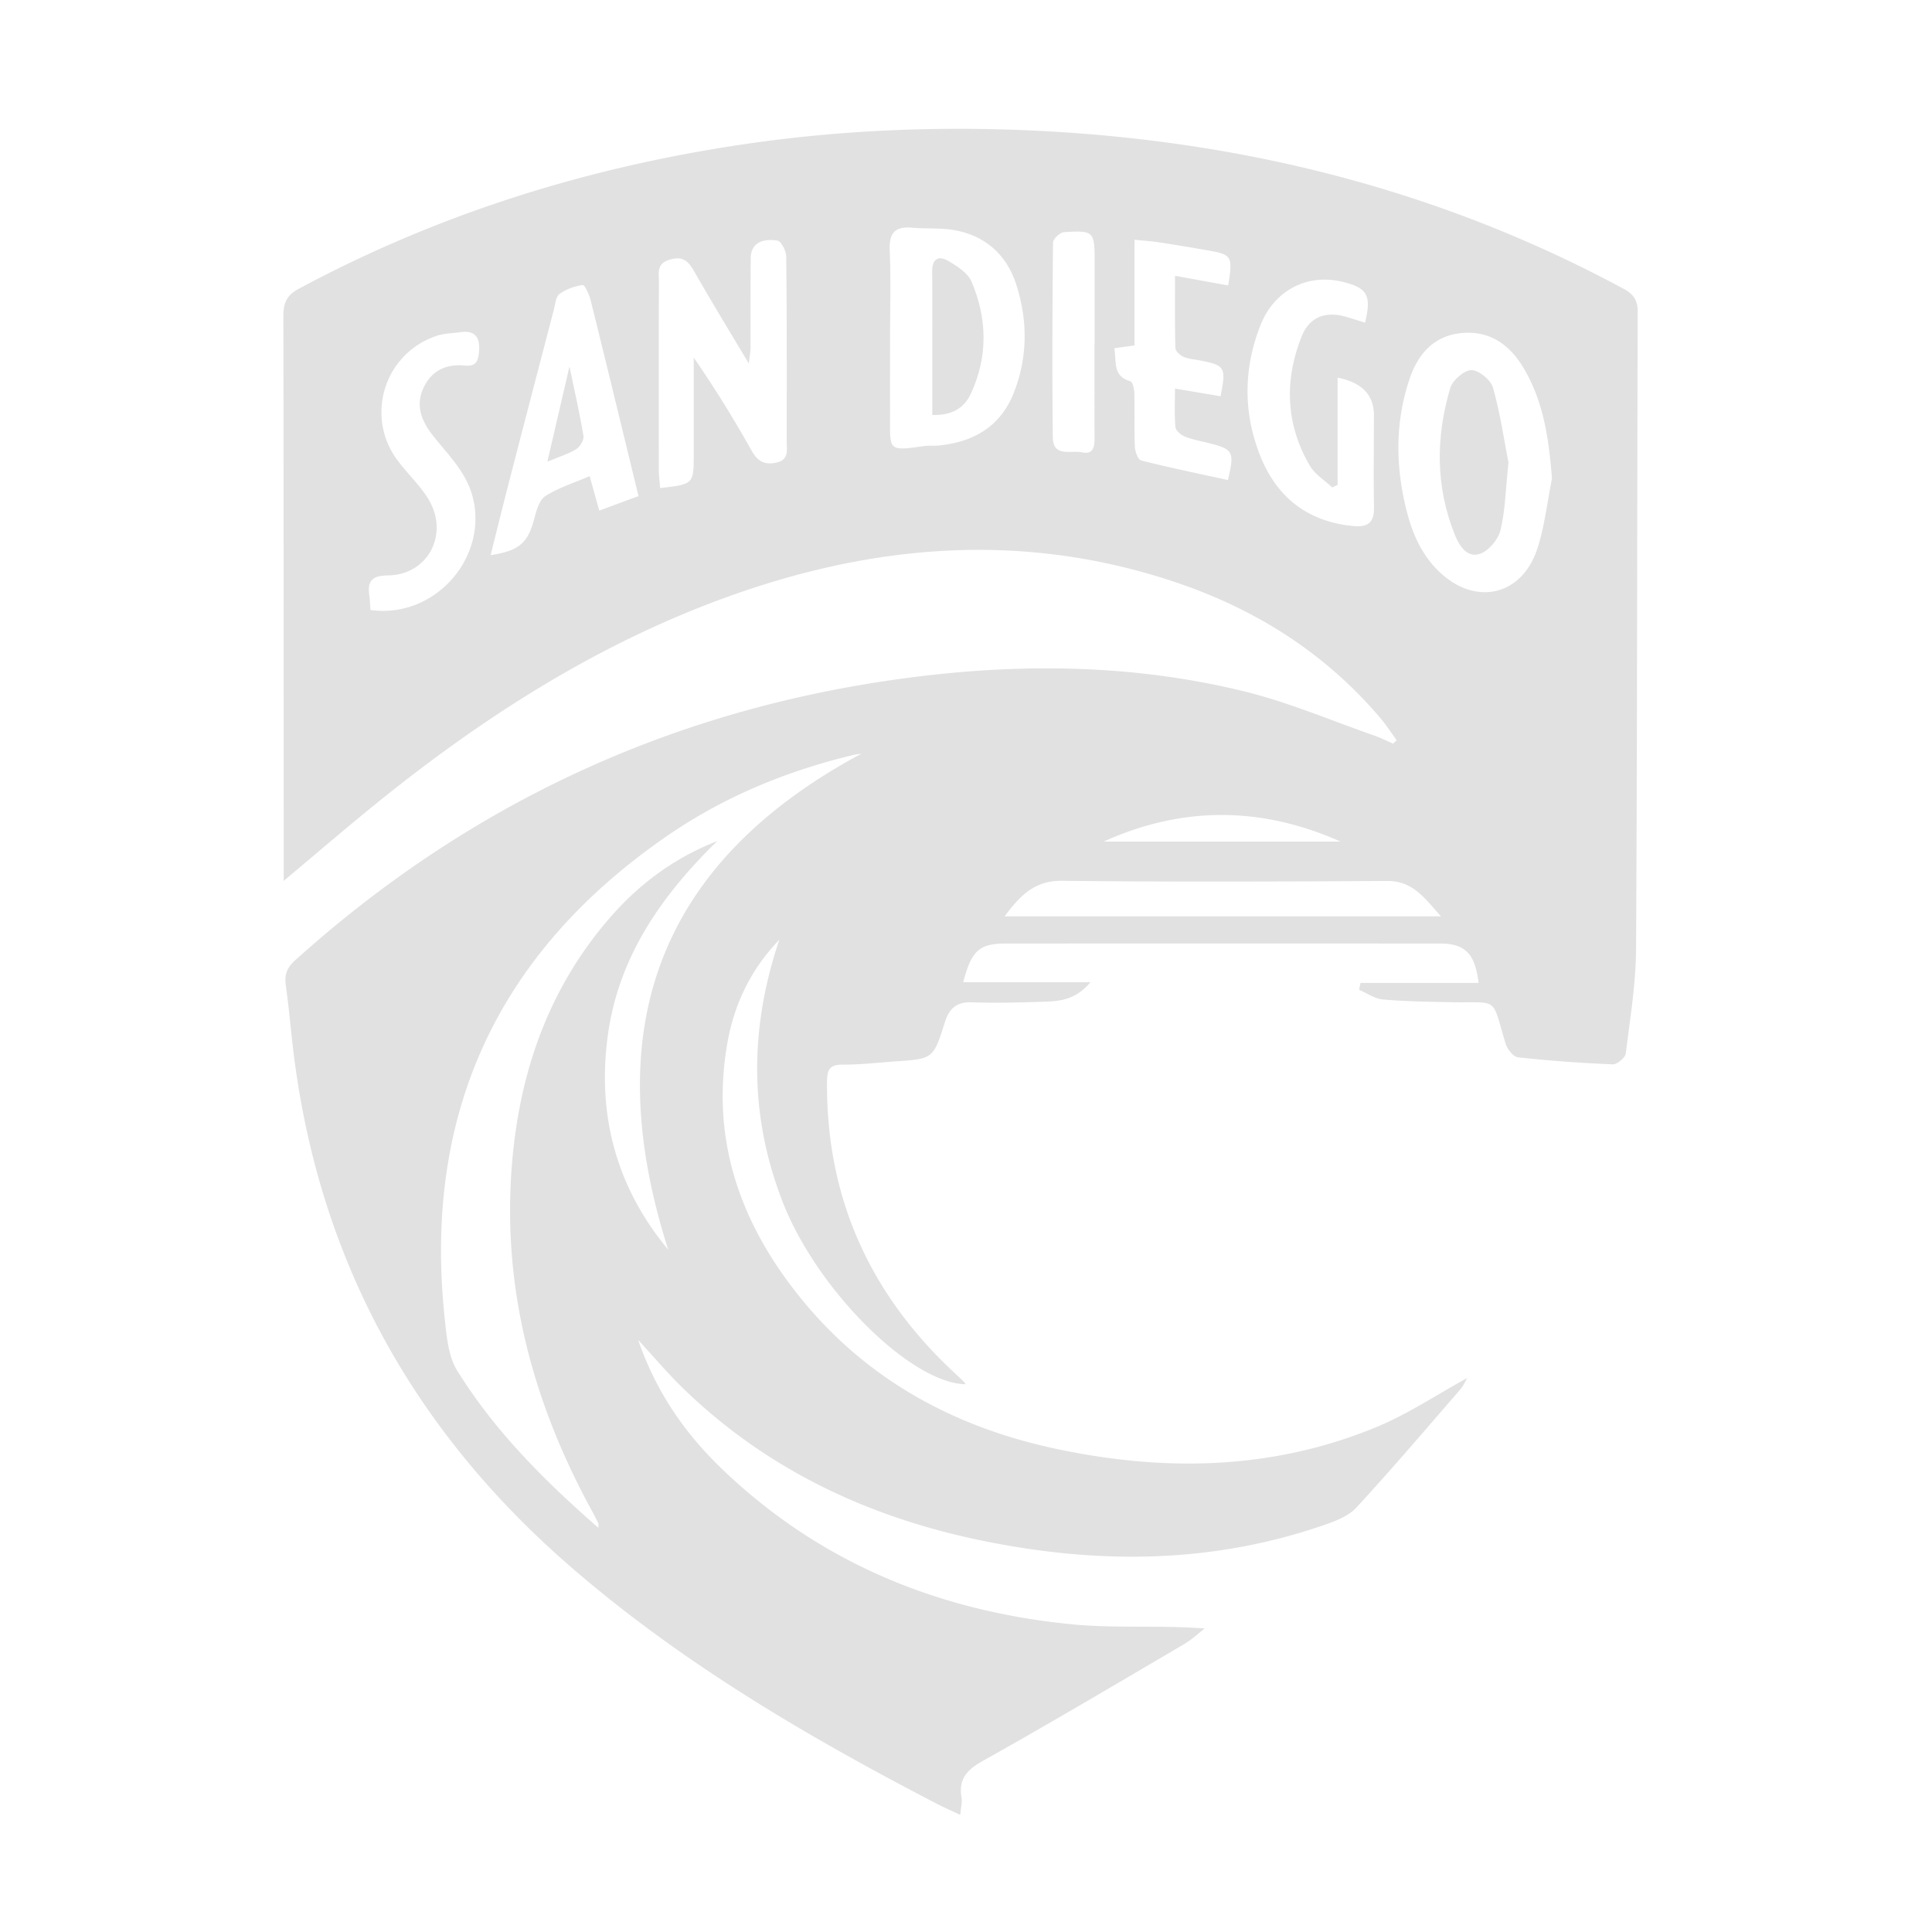 <svg xmlns="http://www.w3.org/2000/svg" width="150" height="150" fill="none"><g fill="#E1E1E1" clip-path="url(#a)"><path d="M105.628 76.312h9.169c-.28-2.3-1.067-3.053-2.984-3.056-11.244-.005-22.487-.005-33.731 0-2.04 0-2.667.551-3.296 3.005h9.876c-1.161 1.371-2.363 1.468-3.543 1.508-1.879.065-3.763.118-5.642.049-1.212-.046-1.777.473-2.123 1.567-.893 2.833-.92 2.825-3.868 3.024-1.339.091-2.678.258-4.016.247-1.01-.008-1.253.32-1.26 1.322-.07 9.094 3.383 16.609 10.023 22.73.196.183.392.368.583.556.062.059.105.137.158.207-4.204-.051-11.515-7.257-14.203-14.141-2.626-6.73-2.575-13.529-.263-20.37-2.159 2.237-3.476 4.914-4.019 7.94-1.36 7.586 1.008 14.166 5.75 19.975 5.099 6.249 11.824 9.905 19.627 11.585 8.449 1.82 16.84 1.691 24.939-1.637 2.497-1.024 4.785-2.564 7.11-3.836-.121.202-.288.6-.554.909-2.666 3.072-5.303 6.174-8.064 9.163-.621.672-1.65 1.054-2.561 1.366-8.712 3.002-17.577 3.024-26.504 1.188-8.824-1.817-16.716-5.521-23.237-11.862-1.145-1.113-2.177-2.341-3.446-3.715 1.392 4.037 3.626 7.241 6.48 9.988 7.594 7.309 16.833 11.072 27.2 12.088 3.36.331 6.776.051 10.303.325-.527.406-1.013.874-1.583 1.207-5.174 3.035-10.33 6.099-15.566 9.029-1.255.702-1.981 1.398-1.731 2.879.064.374-.049.774-.094 1.355-.694-.325-1.25-.565-1.785-.844-10.037-5.204-19.751-10.895-28.355-18.321-12.172-10.508-19.51-23.622-21.577-39.616-.242-1.862-.381-3.739-.648-5.596-.12-.839.07-1.387.724-1.973C36.163 62.625 51.594 55.35 69.233 52.801c9.158-1.326 18.318-1.336 27.35.873 3.451.844 6.763 2.269 10.134 3.44.492.173.959.412 1.438.622l.282-.264c-.417-.57-.798-1.169-1.253-1.706-4.282-5.054-9.676-8.462-15.907-10.559-11.832-3.98-23.523-2.989-35.065 1.231-10.034 3.667-18.888 9.365-27.137 16.058-2.285 1.855-4.516 3.774-7.048 5.895v-1.772c-.006-14.02 0-28.043-.027-42.064 0-1 .234-1.618 1.185-2.128 10.876-5.839 22.453-9.448 34.648-11.239 7.787-1.142 15.617-1.427 23.442-.997 15.781.87 30.804 4.693 44.79 12.236.758.408 1.088.884 1.086 1.776-.049 16.486-.033 32.971-.127 49.456-.016 2.715-.462 5.433-.801 8.137-.04.33-.675.852-1.013.838a108.44 108.44 0 0 1-7.352-.543c-.365-.04-.836-.637-.965-1.067-1.131-3.747-.446-3.129-4.309-3.215-1.744-.037-3.494-.056-5.228-.212-.629-.056-1.225-.49-1.836-.75l.111-.537-.003.002zM66.876 58.515c-.207.032-.42.054-.624.102-5.188 1.24-10.053 3.25-14.453 6.28-13.187 9.082-18.977 21.6-17.265 37.534.145 1.36.282 2.887.97 3.997 2.9 4.675 6.76 8.529 10.951 12.19 0-.201.027-.293-.005-.357a15.87 15.87 0 0 0-.428-.836c-4.58-8.349-7.026-17.203-6.292-26.8.548-7.198 2.78-13.75 7.548-19.288 2.295-2.667 5.056-4.73 8.405-6.032-4.33 4.226-7.674 9.002-8.497 15.12-.83 6.177.67 11.76 4.696 16.606-5.403-16.894-1-29.925 14.994-38.513v-.003zm53.619-21.369c-.242-3.046-.642-5.951-2.204-8.572-1.086-1.825-2.653-2.94-4.863-2.71-2.188.229-3.384 1.71-4.023 3.653-.987 2.995-1.057 6.048-.425 9.134.438 2.137 1.123 4.15 2.736 5.712 2.804 2.712 6.424 1.93 7.637-1.75.578-1.758.774-3.64 1.142-5.467zm-69.24.747c2.59-.298 2.605-.314 2.605-2.578v-7.55c1.656 2.384 3.124 4.785 4.503 7.236.476.85 1.045 1.118 1.951.906.955-.226.764-.979.764-1.618.008-4.79.016-9.58-.035-14.367-.006-.436-.385-1.194-.68-1.242-1.323-.215-2.067.325-2.078 1.338-.022 2.328-.005 4.656-.016 6.984 0 .314-.065.629-.13 1.223-1.505-2.524-2.88-4.769-4.184-7.054-.465-.817-.858-1.344-1.965-1.01-1.04.311-.828 1.048-.831 1.71-.021 4.878-.013 9.757-.008 14.635 0 .433.062.866.102 1.387h.003zm17.849-11.606c0 1.924-.008 3.849 0 5.773.013 2.941-.263 2.984 2.69 2.567.353-.05.718 0 1.073-.037 2.701-.261 4.8-1.468 5.83-4.06 1.094-2.752 1.11-5.596.215-8.407-.72-2.26-2.295-3.734-4.62-4.218-1.124-.233-2.315-.126-3.468-.228-1.33-.118-1.806.406-1.747 1.763.1 2.28.027 4.564.027 6.847zm34.747 3.032v8.33c-.14.064-.279.129-.419.196-.589-.557-1.341-1.014-1.734-1.683-1.881-3.217-1.997-6.628-.637-10.04.626-1.57 1.925-1.994 3.543-1.497.46.14.916.283 1.379.425.516-2.118.18-2.701-1.742-3.169-2.75-.667-5.311.656-6.384 3.381-1.314 3.344-1.338 6.758-.032 10.078 1.277 3.247 3.693 5.177 7.276 5.505 1.169.107 1.599-.334 1.575-1.49-.045-2.37-.005-4.744-.005-7.117 0-1.579-.941-2.551-2.822-2.917l.002-.002zM38.093 43.103c2.225-.34 2.89-.96 3.376-2.79.17-.643.39-1.484.87-1.794 1.03-.66 2.243-1.034 3.441-1.553l.745 2.677c1.12-.414 2.062-.763 3.048-1.126-1.266-5.201-2.478-10.225-3.723-15.24-.107-.431-.465-1.176-.61-1.151-.632.096-1.298.327-1.806.706-.29.216-.325.802-.438 1.232-1.162 4.443-2.32 8.886-3.47 13.332-.484 1.876-.947 3.76-1.436 5.712l.003-.005zm39.903 28.04h33.876c-1.279-1.443-2.199-2.755-4.158-2.744-8.419.046-16.838.083-25.254-.014-2.128-.024-3.236 1.119-4.462 2.758h-.002zM95.338 37.27c.52-2.226.428-2.387-1.542-2.882-.605-.153-1.232-.26-1.804-.494-.304-.124-.707-.46-.731-.729-.089-.954-.035-1.92-.035-2.994 1.322.22 2.435.408 3.537.594.444-2.25.358-2.393-1.572-2.777-.438-.086-.903-.113-1.304-.285-.266-.115-.62-.438-.629-.677-.051-1.825-.03-3.65-.03-5.613 1.482.27 2.807.511 4.13.75.367-2.287.298-2.4-1.662-2.736a189.642 189.642 0 0 0-3.701-.613c-.586-.089-1.18-.124-1.911-.199v8.204c-.624.086-1.054.145-1.573.218.194 1.02-.156 2.163 1.247 2.564.18.05.304.597.312.916.035 1.387-.019 2.777.04 4.161.017.38.242 1.011.487 1.073 2.234.564 4.494 1.027 6.741 1.519zM28.76 47.357c4.92.7 9.075-3.948 7.975-8.63-.48-2.043-1.924-3.382-3.128-4.917-.88-1.12-1.377-2.336-.715-3.725.631-1.326 1.76-1.844 3.196-1.702.825.084 1.045-.29 1.104-1.083.092-1.202-.36-1.67-1.526-1.503-.57.081-1.167.086-1.71.261-4.11 1.33-5.669 6.268-3.07 9.714.753.998 1.689 1.874 2.344 2.928 1.691 2.722.027 5.937-3.11 5.975-1.225.013-1.61.427-1.446 1.559.051.347.054.699.086 1.12v.004zm56.22-20.621h.008v-6.432c0-2.338-.07-2.432-2.384-2.277-.312.022-.844.52-.847.802-.05 5.045-.075 10.093-.016 15.138.019 1.554 1.411.973 2.255 1.15.928.194.987-.462.984-1.147-.008-2.411-.003-4.822-.003-7.236l.003.002zm19.103 38.605c-6.125-2.726-12.262-2.782-18.396 0h18.396z"/><path d="M117.116 35.92c-.231 2.175-.25 3.76-.623 5.258-.18.72-.92 1.596-1.6 1.825-.989.333-1.599-.635-1.938-1.476-1.505-3.747-1.491-7.583-.357-11.4.18-.607 1.08-1.392 1.645-1.39.583 0 1.511.77 1.677 1.372.578 2.083.89 4.239 1.196 5.811zm-44.733-3.704v-2.943c0-2.726.02-5.454-.01-8.18-.011-.981.473-1.28 1.228-.844.701.403 1.54.938 1.833 1.624 1.22 2.868 1.277 5.814-.054 8.687-.53 1.145-1.497 1.704-2.997 1.659v-.003zm-29.885 3.626c.584-2.518 1.102-4.755 1.715-7.386.428 2.053.812 3.712 1.086 5.392.051.311-.26.83-.553 1.016-.592.37-1.288.578-2.248.978z"/></g><defs><clipPath id="a"><path fill="#fff" d="M22 10h105.148v130.901H22z"/></clipPath></defs></svg>